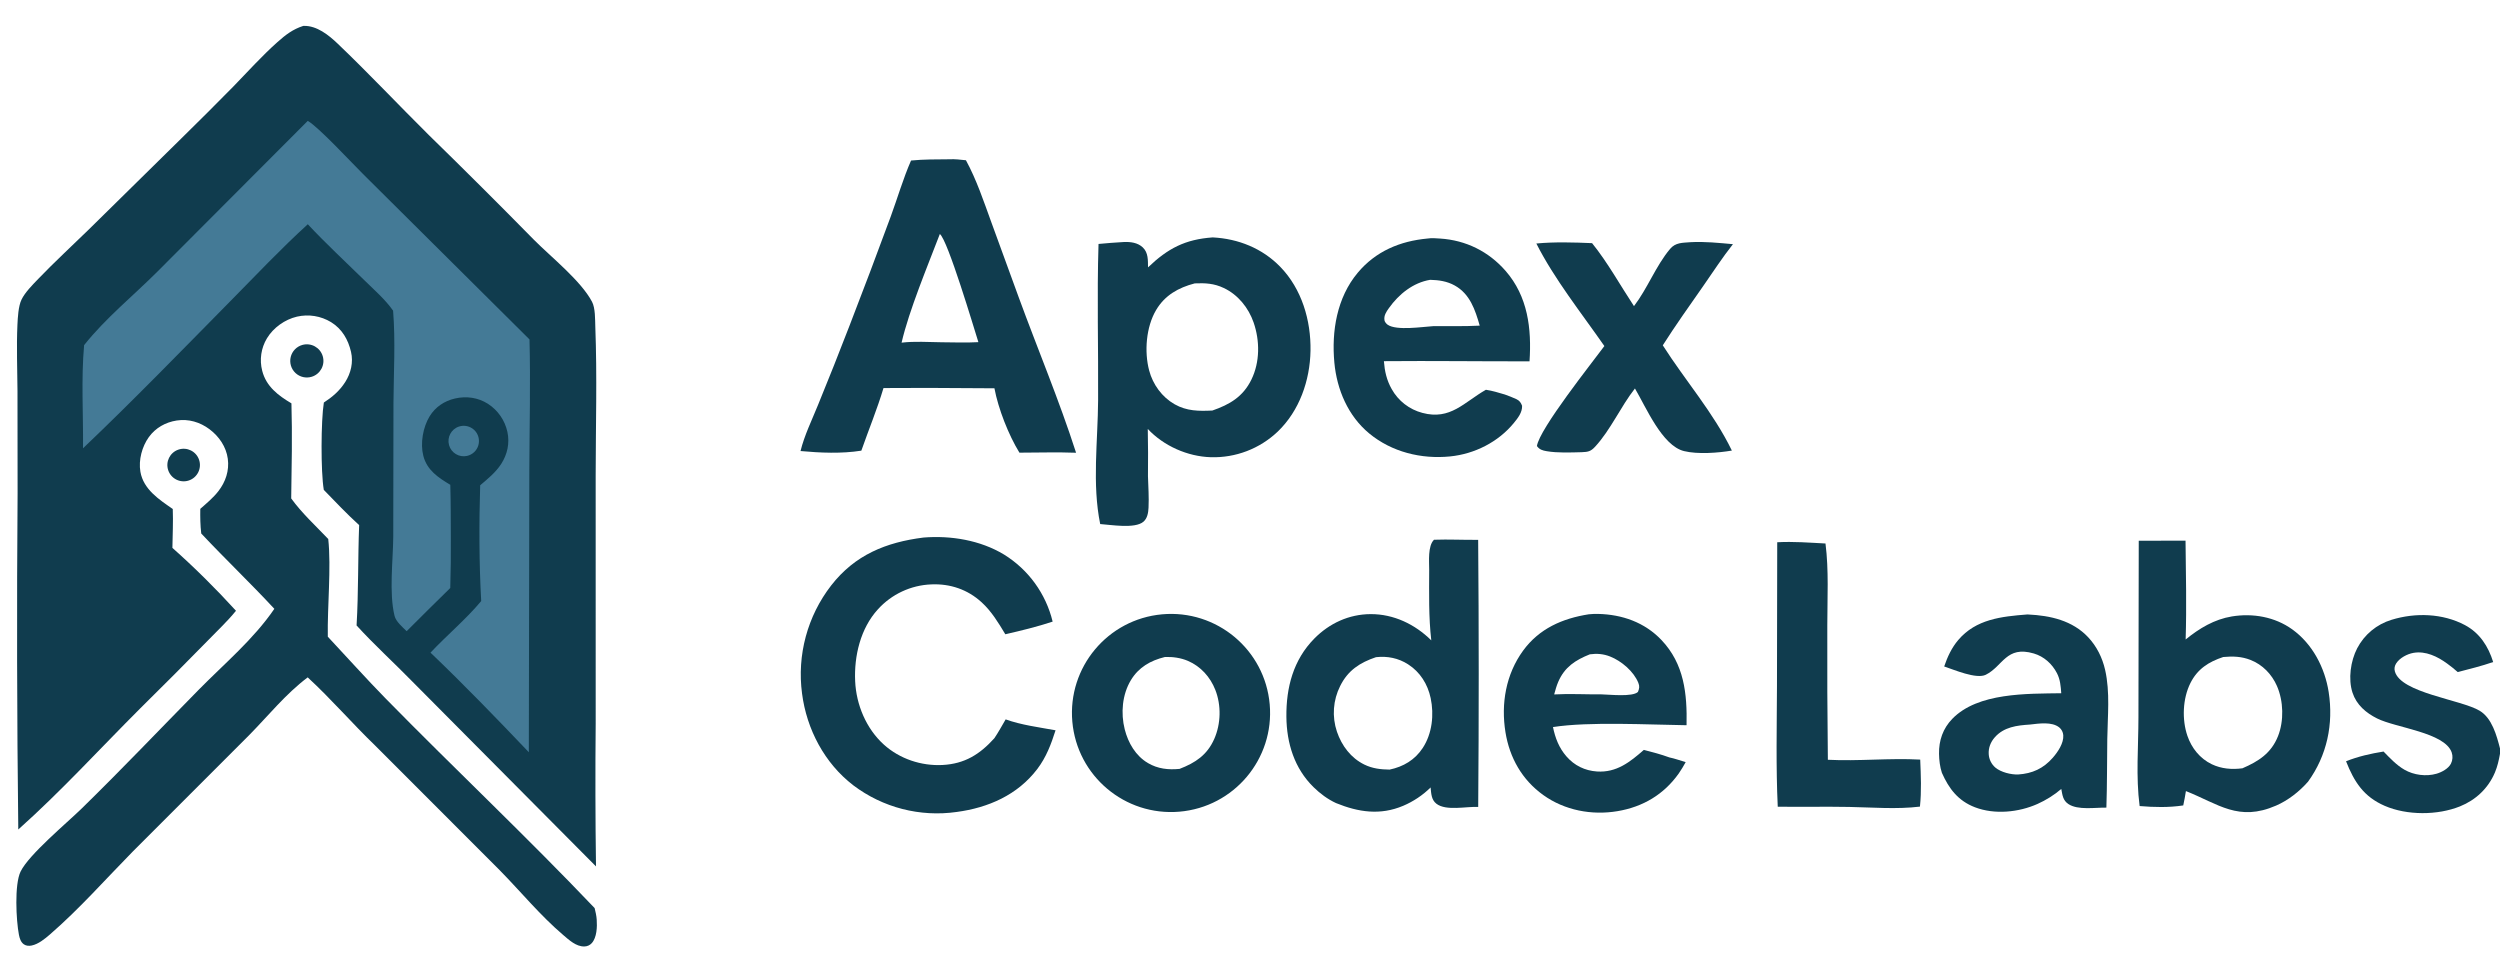 <?xml version="1.0" encoding="utf-8" ?><svg xmlns="http://www.w3.org/2000/svg" xmlns:xlink="http://www.w3.org/1999/xlink" width="622" height="239" viewBox="0 0 622 239"><path fill="#103C4E" d="M75.445 6.448C75.493 6.446 75.542 6.442 75.59 6.441C78.82 6.357 81.782 8.73 83.998 10.846C91.741 18.239 99.12 26.098 106.732 33.639C115.539 42.237 124.257 50.925 132.885 59.703C137.157 63.992 144.536 69.852 147.291 75.069C148.14 76.678 148.046 79.504 148.115 81.323C148.579 93.589 148.216 106.025 148.203 118.305L148.208 180.007C148.096 191.859 148.121 203.711 148.285 215.562L102.669 169.645C98.066 164.929 93.162 160.482 88.717 155.617C89.204 147.31 89.032 138.967 89.356 130.65C86.301 127.872 83.434 124.843 80.559 121.88C79.793 117.324 79.848 104.674 80.573 100.152C82.705 98.775 84.516 97.21 85.89 95.056C87.306 92.835 87.938 90.154 87.338 87.56C86.625 84.479 85.106 81.844 82.368 80.15C79.825 78.603 76.777 78.113 73.877 78.782C70.866 79.495 68.027 81.512 66.421 84.164C64.953 86.591 64.526 89.508 65.237 92.254C66.243 96.167 69.202 98.39 72.51 100.354C72.738 108.218 72.572 116.144 72.452 124.013C75.144 127.725 78.523 130.795 81.669 134.11C82.434 141.253 81.43 150.91 81.558 158.41C86.38 163.555 91.073 168.82 96.011 173.855C113.167 191.345 131.061 208.183 147.944 225.931C148.174 226.872 148.394 227.821 148.462 228.789C148.59 230.594 148.502 233.25 147.231 234.653C146.749 235.185 146.1 235.467 145.385 235.482C143.332 235.524 141.577 233.866 140.111 232.618C134.43 227.782 129.547 221.821 124.316 216.498L93.35 185.508C87.608 179.974 82.444 173.953 76.557 168.529C71.023 172.699 66.791 178.034 61.956 182.935L33.03 211.866C26.261 218.749 19.722 226.179 12.417 232.497C11.149 233.594 9.573 234.885 7.894 235.242C7.228 235.383 6.528 235.349 5.951 234.956C5.164 234.419 4.878 233.441 4.706 232.555C4.017 229.004 3.565 220.058 5.114 216.86C7.169 212.621 16.581 204.811 20.321 201.159C30.195 191.514 39.743 181.469 49.424 171.625C55.846 165.094 63.073 159.072 68.258 151.475C62.331 145.085 56.027 139.082 50.069 132.734C49.825 130.673 49.804 128.671 49.832 126.601C51.393 125.227 53.038 123.867 54.319 122.22C56.133 119.887 57.074 117.106 56.678 114.143C56.282 111.173 54.5 108.574 52.133 106.797C49.764 105.019 46.915 104.171 43.969 104.621C41.191 105.046 38.696 106.449 37.04 108.739C35.334 111.098 34.434 114.476 34.929 117.362C35.685 121.765 39.595 124.286 42.984 126.636C43.107 129.841 42.945 133.106 42.895 136.314C48.398 141.196 53.76 146.52 58.71 151.959C56.673 154.496 54.177 156.818 51.916 159.159C46.281 164.918 40.593 170.626 34.855 176.282C24.8 186.331 15.159 196.913 4.548 206.38C4.217 178.491 4.159 150.599 4.377 122.708L4.351 97.268C4.315 91.815 4.088 86.282 4.335 80.834C4.417 79.039 4.568 76.167 5.346 74.557C6.229 72.728 8.099 70.865 9.508 69.398C13.566 65.173 17.918 61.174 22.111 57.078L45.123 34.433C49.478 30.165 53.794 25.857 58.07 21.511C61.676 17.802 65.175 13.902 69.04 10.462C71.059 8.664 72.857 7.276 75.445 6.448Z"/><path fill="#447A96" d="M76.57 30.076C79.214 31.543 87.719 40.729 90.309 43.283L131.739 84.447C132.02 95.25 131.737 106.127 131.696 116.937L131.571 187.157C123.611 178.792 115.455 170.355 107.106 162.379C111.209 158.011 115.869 154.154 119.722 149.546C119.195 140.035 119.177 130.255 119.469 120.733C121.378 119.117 123.319 117.552 124.694 115.432C126.243 113.046 126.85 110.245 126.241 107.449C125.615 104.579 123.88 102.073 121.414 100.477C118.951 98.899 116.038 98.495 113.207 99.144C110.571 99.747 108.312 101.256 106.892 103.576C105.228 106.294 104.53 110.319 105.323 113.414C106.24 116.993 109.054 118.842 112.034 120.619C112.168 124.999 112.139 129.391 112.166 133.773C112.198 137.948 112.151 142.122 112.026 146.295C108.387 149.855 104.77 153.437 101.174 157.04C100.145 156.01 98.518 154.676 98.162 153.219C96.763 147.498 97.795 139.464 97.843 133.507L97.894 100.238C97.947 92.642 98.412 84.872 97.803 77.297C95.874 74.525 93.103 72.13 90.701 69.771C85.99 65.145 81.081 60.618 76.579 55.792C69.897 61.882 63.673 68.475 57.328 74.91C45.212 87.199 33.159 99.633 20.657 111.531C20.737 103.048 20.169 94.316 20.927 85.872C26.234 79.184 33.114 73.622 39.146 67.596L76.57 30.076Z"/><path fill="#447A96" d="M114.162 106.137C115.494 105.688 116.964 106.011 117.984 106.978C119.004 107.945 119.405 109.397 119.026 110.75C118.648 112.103 117.552 113.136 116.179 113.434C114.213 113.86 112.256 112.678 111.72 110.739C111.185 108.8 112.256 106.78 114.162 106.137Z"/><path fill="#103C4E" d="M301.728 59.066C308.086 59.394 314.049 61.772 318.531 66.385C323.882 71.89 326.186 79.72 326.054 87.262C325.924 94.656 323.298 102.23 317.871 107.409C313.397 111.653 307.414 113.937 301.25 113.755C295.46 113.579 289.541 110.954 285.567 106.725C285.645 110.64 285.66 114.556 285.614 118.471C285.694 121.062 285.882 123.714 285.756 126.302C285.697 127.535 285.476 128.957 284.484 129.806C282.369 131.616 276.326 130.555 273.73 130.385C271.693 120.441 273.148 109.681 273.21 99.589C273.289 86.625 272.907 73.656 273.314 60.696C275.389 60.52 277.474 60.316 279.554 60.217C281.236 60.137 283.059 60.35 284.332 61.562C285.714 62.877 285.599 64.768 285.629 66.522C290.568 61.794 294.882 59.545 301.728 59.066ZM301.636 102.141C305.969 100.637 309.271 98.702 311.353 94.438C313.486 90.07 313.471 84.775 311.897 80.23C310.631 76.578 308.017 73.329 304.487 71.659C302.058 70.509 299.903 70.394 297.257 70.506C293.199 71.562 289.815 73.451 287.627 77.157C285.142 81.365 284.673 87.506 285.91 92.179C286.834 95.669 289.101 98.79 292.256 100.586C295.243 102.287 298.296 102.31 301.636 102.141Z"/><path fill="#103C4E" d="M236.216 39.628C237.588 39.547 238.961 39.734 240.325 39.87C242.993 44.776 244.739 50.07 246.645 55.301L253.462 73.985C258.168 86.845 263.541 99.621 267.727 112.645C263.053 112.461 258.316 112.621 253.635 112.624C250.913 108.205 248.363 101.665 247.415 96.607L230.972 96.512C227.252 96.501 223.532 96.513 219.812 96.548C218.25 101.776 216.107 106.963 214.302 112.125C209.39 112.902 204.108 112.674 199.171 112.219C200.129 108.318 202.035 104.437 203.545 100.702C206.22 94.172 208.825 87.614 211.36 81.029C214.856 71.999 218.276 62.941 221.62 53.855C223.308 49.258 224.706 44.419 226.669 39.939C229.836 39.621 233.036 39.662 236.216 39.628ZM224.314 85.255C227.555 84.867 231.005 85.117 234.273 85.156C237.308 85.174 240.395 85.3 243.422 85.126C242.284 81.532 235.829 59.785 233.833 58.22C230.823 66.107 226.165 77.24 224.314 85.255Z"/><path fill="#103C4E" d="M356.775 134.289C360.433 134.154 364.105 134.355 367.767 134.314C367.95 156.465 367.954 178.617 367.777 200.768C364.839 200.611 359.774 201.827 357.383 199.97C356.094 198.969 356.091 197.407 355.931 195.917C354.013 197.833 351.617 199.423 349.122 200.479C343.406 202.899 337.997 202.082 332.41 199.81C330.327 198.849 328.462 197.46 326.826 195.859C322.047 191.185 320.115 184.904 320.053 178.344C319.983 171.037 321.77 164.167 327.019 158.857C330.769 155.064 335.644 152.816 341.011 152.793C346.76 152.768 352.072 155.326 356.105 159.326C355.436 153.555 355.567 147.62 355.582 141.817C355.587 139.655 355.207 135.849 356.775 134.289ZM345.734 191.477C349.161 190.761 352.035 189.062 353.983 186.089C356.328 182.511 356.826 177.819 355.95 173.69C355.215 170.227 353.33 167.2 350.322 165.276C347.9 163.727 345.187 163.191 342.345 163.505C338.343 164.856 335.374 166.781 333.443 170.662C331.659 174.193 331.366 178.292 332.628 182.042C333.814 185.532 336.106 188.598 339.465 190.233C341.481 191.214 343.518 191.446 345.734 191.477Z"/><path fill="#103C4E" d="M532.12 134.54L543.761 134.511C543.85 142.695 544.045 150.926 543.789 159.105C547.173 156.34 550.925 154.083 555.298 153.368C560.513 152.515 565.987 153.477 570.312 156.587C575.358 160.217 578.428 166.125 579.375 172.188C580.612 180.11 578.96 187.974 574.237 194.484C572.067 196.942 569.323 199.109 566.304 200.426C556.931 204.515 551.964 200.038 543.857 196.819C543.684 198.018 543.433 199.203 543.194 200.39C539.605 200.936 535.945 200.85 532.34 200.546C531.382 193.207 532.036 185.884 532.044 178.517L532.12 134.54ZM557.914 191.152C561.93 189.423 565.082 187.398 566.763 183.17C568.28 179.352 568.145 174.433 566.506 170.676C565.238 167.767 562.923 165.366 559.95 164.199C557.7 163.316 555.514 163.239 553.135 163.466C549.505 164.672 546.732 166.437 544.972 169.952C543.045 173.802 542.838 179.026 544.228 183.079C545.277 186.137 547.36 188.741 550.306 190.148C552.706 191.294 555.299 191.495 557.914 191.152Z"/><path fill="#103C4E" d="M289.106 152.845C302.697 151.603 314.71 161.64 315.903 175.234C317.096 188.829 307.015 200.805 293.416 201.949C279.885 203.088 267.981 193.07 266.794 179.544C265.607 166.019 275.583 154.08 289.106 152.845ZM293.48 191.299C297.427 189.772 300.329 187.861 302.102 183.858C303.769 180.095 303.878 175.466 302.367 171.634C301.106 168.434 298.743 165.799 295.566 164.432C293.787 163.667 291.746 163.381 289.817 163.465C286.243 164.344 283.313 166 281.365 169.224C279.2 172.806 278.816 177.453 279.832 181.463C280.687 184.834 282.548 188.047 285.608 189.848C288.064 191.293 290.689 191.576 293.48 191.299Z"/><path fill="#103C4E" d="M229.765 133.741C236.596 133.195 243.891 134.397 249.807 137.974C255.877 141.726 260.221 147.721 261.897 154.657C258.042 155.935 254.079 156.898 250.123 157.805C248.412 154.957 246.716 152.134 244.244 149.865C240.757 146.664 236.404 145.187 231.692 145.396C226.613 145.599 221.829 147.836 218.417 151.604C214.091 156.342 212.475 163.207 212.764 169.493C213.033 175.357 215.518 181.297 219.91 185.263C223.837 188.809 229.24 190.607 234.508 190.329C240.024 190.038 243.784 187.682 247.397 183.671C248.413 182.173 249.287 180.541 250.209 178.981C254.105 180.394 258.553 180.949 262.621 181.697C261.507 185.186 260.304 188.408 258.056 191.36C253.153 197.795 245.864 200.97 238.028 202.016C228.909 203.326 219.644 200.938 212.295 195.383C205.148 189.892 200.693 181.44 199.549 172.555C198.271 162.979 200.883 153.291 206.801 145.654C212.731 138.038 220.444 134.924 229.765 133.741Z"/><path fill="#103C4E" d="M355.177 59.345C356.204 59.181 357.284 59.286 358.316 59.352C364.713 59.766 370.357 62.552 374.58 67.384C380.138 73.743 381.091 81.776 380.545 89.898C368.469 89.926 356.386 89.749 344.313 89.861C344.504 92.358 345.004 94.605 346.253 96.801C347.885 99.734 350.644 101.874 353.89 102.726C360.874 104.6 364.253 100.078 369.692 96.975C371.31 97.217 372.85 97.693 374.415 98.157C375.372 98.52 376.368 98.867 377.29 99.312C378.067 99.688 378.399 100.172 378.697 100.961C378.755 102.612 377.667 103.985 376.671 105.207C372.79 109.971 366.878 112.95 360.789 113.559C353.624 114.276 346.265 112.469 340.661 107.84C335.397 103.491 332.614 96.93 331.991 90.238C331.261 82.401 332.618 74.059 337.795 67.87C342.283 62.504 348.333 59.977 355.177 59.345ZM356.679 81.138C360.495 81.126 364.343 81.214 368.152 81.019C367.029 77.102 365.739 73.15 361.943 71.034C360.029 69.966 357.978 69.674 355.818 69.62C351.557 70.33 348.023 73.2 345.556 76.662C344.886 77.603 344.257 78.522 344.465 79.727C344.528 80.092 344.929 80.563 345.23 80.778C347.415 82.338 354.012 81.294 356.679 81.138Z"/><path fill="#103C4E" d="M395.28 152.837C396.044 152.76 396.811 152.728 397.578 152.742C403.571 152.873 409.174 154.827 413.361 159.226C419.03 165.182 419.779 172.599 419.616 180.437C410.185 180.313 395.408 179.493 386.38 180.893C386.947 183.629 387.864 186.036 389.719 188.181C391.692 190.462 394.321 191.747 397.328 191.946C402.187 192.268 405.544 189.598 408.986 186.575C411.135 187.129 413.258 187.682 415.345 188.448C416.699 188.726 418.069 189.225 419.396 189.62C418.857 190.579 418.308 191.544 417.671 192.443C413.965 197.675 408.75 200.753 402.452 201.815C396.031 202.897 389.277 201.622 383.949 197.795C378.694 194.022 375.588 188.533 374.562 182.193C373.411 175.083 374.66 167.763 378.949 161.878C382.959 156.376 388.753 153.864 395.28 152.837ZM386.677 172.773C390.594 172.553 394.551 172.793 398.474 172.759C400.384 172.791 406.161 173.461 407.521 172.15C407.861 171.295 407.98 170.784 407.615 169.884C406.464 167.039 403.401 164.439 400.588 163.337C398.927 162.686 397.314 162.551 395.548 162.794C391.942 164.242 389.287 165.952 387.693 169.635C387.258 170.64 386.97 171.718 386.677 172.773Z"/><path fill="#103C4E" d="M504.319 152.884C504.418 152.882 504.517 152.881 504.617 152.886C510.123 153.146 515.614 154.377 519.527 158.537C521.659 160.804 523.06 163.629 523.751 166.652C525.028 172.239 524.367 178.221 524.292 183.907C524.216 189.586 524.259 195.258 524.068 200.936C521.28 200.889 516.993 201.626 514.618 200.048C513.235 199.129 513.134 197.802 512.847 196.288C511.106 197.793 509.029 199.083 506.931 200.022C502.236 202.123 496.234 202.716 491.366 200.849C487.196 199.25 484.901 196.248 483.143 192.279C482.644 190.766 482.46 189.129 482.43 187.543C482.369 184.234 483.409 181.242 485.727 178.848C492.087 172.279 504.341 172.614 512.841 172.476C512.707 170.73 512.595 169.071 511.768 167.484C510.553 165.155 508.549 163.332 506.007 162.584C499.14 160.563 498.331 165.758 494.064 167.879C491.715 169.047 486.071 166.59 483.712 165.816C484.529 163.424 485.571 161.161 487.22 159.225C491.636 154.042 497.969 153.383 504.319 152.884ZM502.111 192.693C505.637 192.461 508.377 191.221 510.733 188.528C511.986 187.096 513.492 184.891 513.341 182.916C513.285 182.181 512.937 181.465 512.362 180.997C510.513 179.492 507.243 180.021 505.05 180.269C501.817 180.479 498.579 180.857 496.292 183.455C495.27 184.617 494.689 186.074 494.794 187.633C494.869 188.926 495.467 190.132 496.45 190.975C497.829 192.136 500.317 192.747 502.111 192.693Z"/><path fill="#103C4E" d="M420.607 60.256C424.124 60.056 427.656 60.44 431.156 60.75C428.514 64.091 426.187 67.686 423.752 71.179C420.351 76.058 416.892 80.894 413.702 85.917C419.298 94.702 426.318 102.68 430.889 112.102C427.425 112.692 422.399 113.066 418.996 112.234C413.533 110.9 409.532 101.308 406.773 96.648C403.213 101.187 400.72 106.978 396.85 111.156C395.757 112.336 395.078 112.444 393.533 112.505C390.725 112.573 387.604 112.726 384.827 112.258C383.766 112.079 383.016 111.86 382.383 110.975C383.04 106.644 396.045 90.334 399.168 86.096C393.523 77.98 386.676 69.371 382.244 60.586C386.716 60.153 391.615 60.304 396.108 60.495C399.984 65.292 403.127 71.009 406.533 76.164C409.92 71.736 411.98 66.146 415.502 61.945C416.887 60.294 418.61 60.424 420.607 60.256Z"/><path fill="#103C4E" d="M442.174 134.912C446.171 134.69 450.187 135.015 454.181 135.222C455.031 141.868 454.637 148.849 454.632 155.552C454.592 166.712 454.639 177.872 454.772 189.031C462.4 189.428 470.072 188.561 477.75 188.989C477.91 192.896 478.095 196.787 477.681 200.684C471.839 201.388 465.942 200.875 460.081 200.766C454.16 200.656 448.229 200.786 442.304 200.711C441.837 190.726 442.072 180.683 442.111 170.689L442.174 134.912Z"/><path fill="#103C4E" d="M75.234 85.818C77.405 85.214 79.659 86.461 80.299 88.621C80.939 90.781 79.729 93.055 77.58 93.731C76.158 94.179 74.605 93.825 73.517 92.805C72.429 91.784 71.977 90.257 72.332 88.809C72.688 87.361 73.798 86.218 75.234 85.818Z"/><path fill="#103C4E" d="M44.384 111.867C46.505 111.143 48.81 112.278 49.53 114.399C50.25 116.521 49.112 118.824 46.989 119.541C44.871 120.256 42.574 119.121 41.855 117.004C41.137 114.887 42.268 112.589 44.384 111.867Z"/><path fill="#103C4E" d="M593.028 186.983C594.613 188.61 596.239 190.356 598.224 191.503C600.548 192.845 603.624 193.25 606.213 192.499C607.499 192.126 609.161 191.242 609.795 189.996C610.232 189.121 610.297 188.106 609.973 187.183C608.218 182.227 596.123 181.101 591.424 178.751C588.651 177.365 586.302 175.375 585.306 172.341C584.189 168.936 584.832 164.444 586.462 161.301C588.245 157.883 591.329 155.326 595.019 154.206C600.937 152.382 607.732 152.584 613.26 155.516C616.947 157.472 619.096 160.819 620.3 164.711C617.417 165.715 614.439 166.435 611.489 167.212C610.648 166.461 609.742 165.744 608.83 165.08C606.453 163.347 603.49 161.898 600.468 162.433C598.914 162.708 597.051 163.683 596.178 165.04C595.783 165.653 595.649 166.323 595.84 167.032C597.294 172.412 612.282 174.044 616.945 176.837C620.014 178.675 621.167 182.992 622 186.212L622 187.547C621.717 189.119 621.367 190.693 620.746 192.171C619.092 196.108 615.992 199.036 612.042 200.627C606.449 202.881 598.864 202.895 593.317 200.493C588.089 198.229 585.719 194.531 583.697 189.405C586.717 188.194 589.829 187.499 593.028 186.983Z"/></svg>